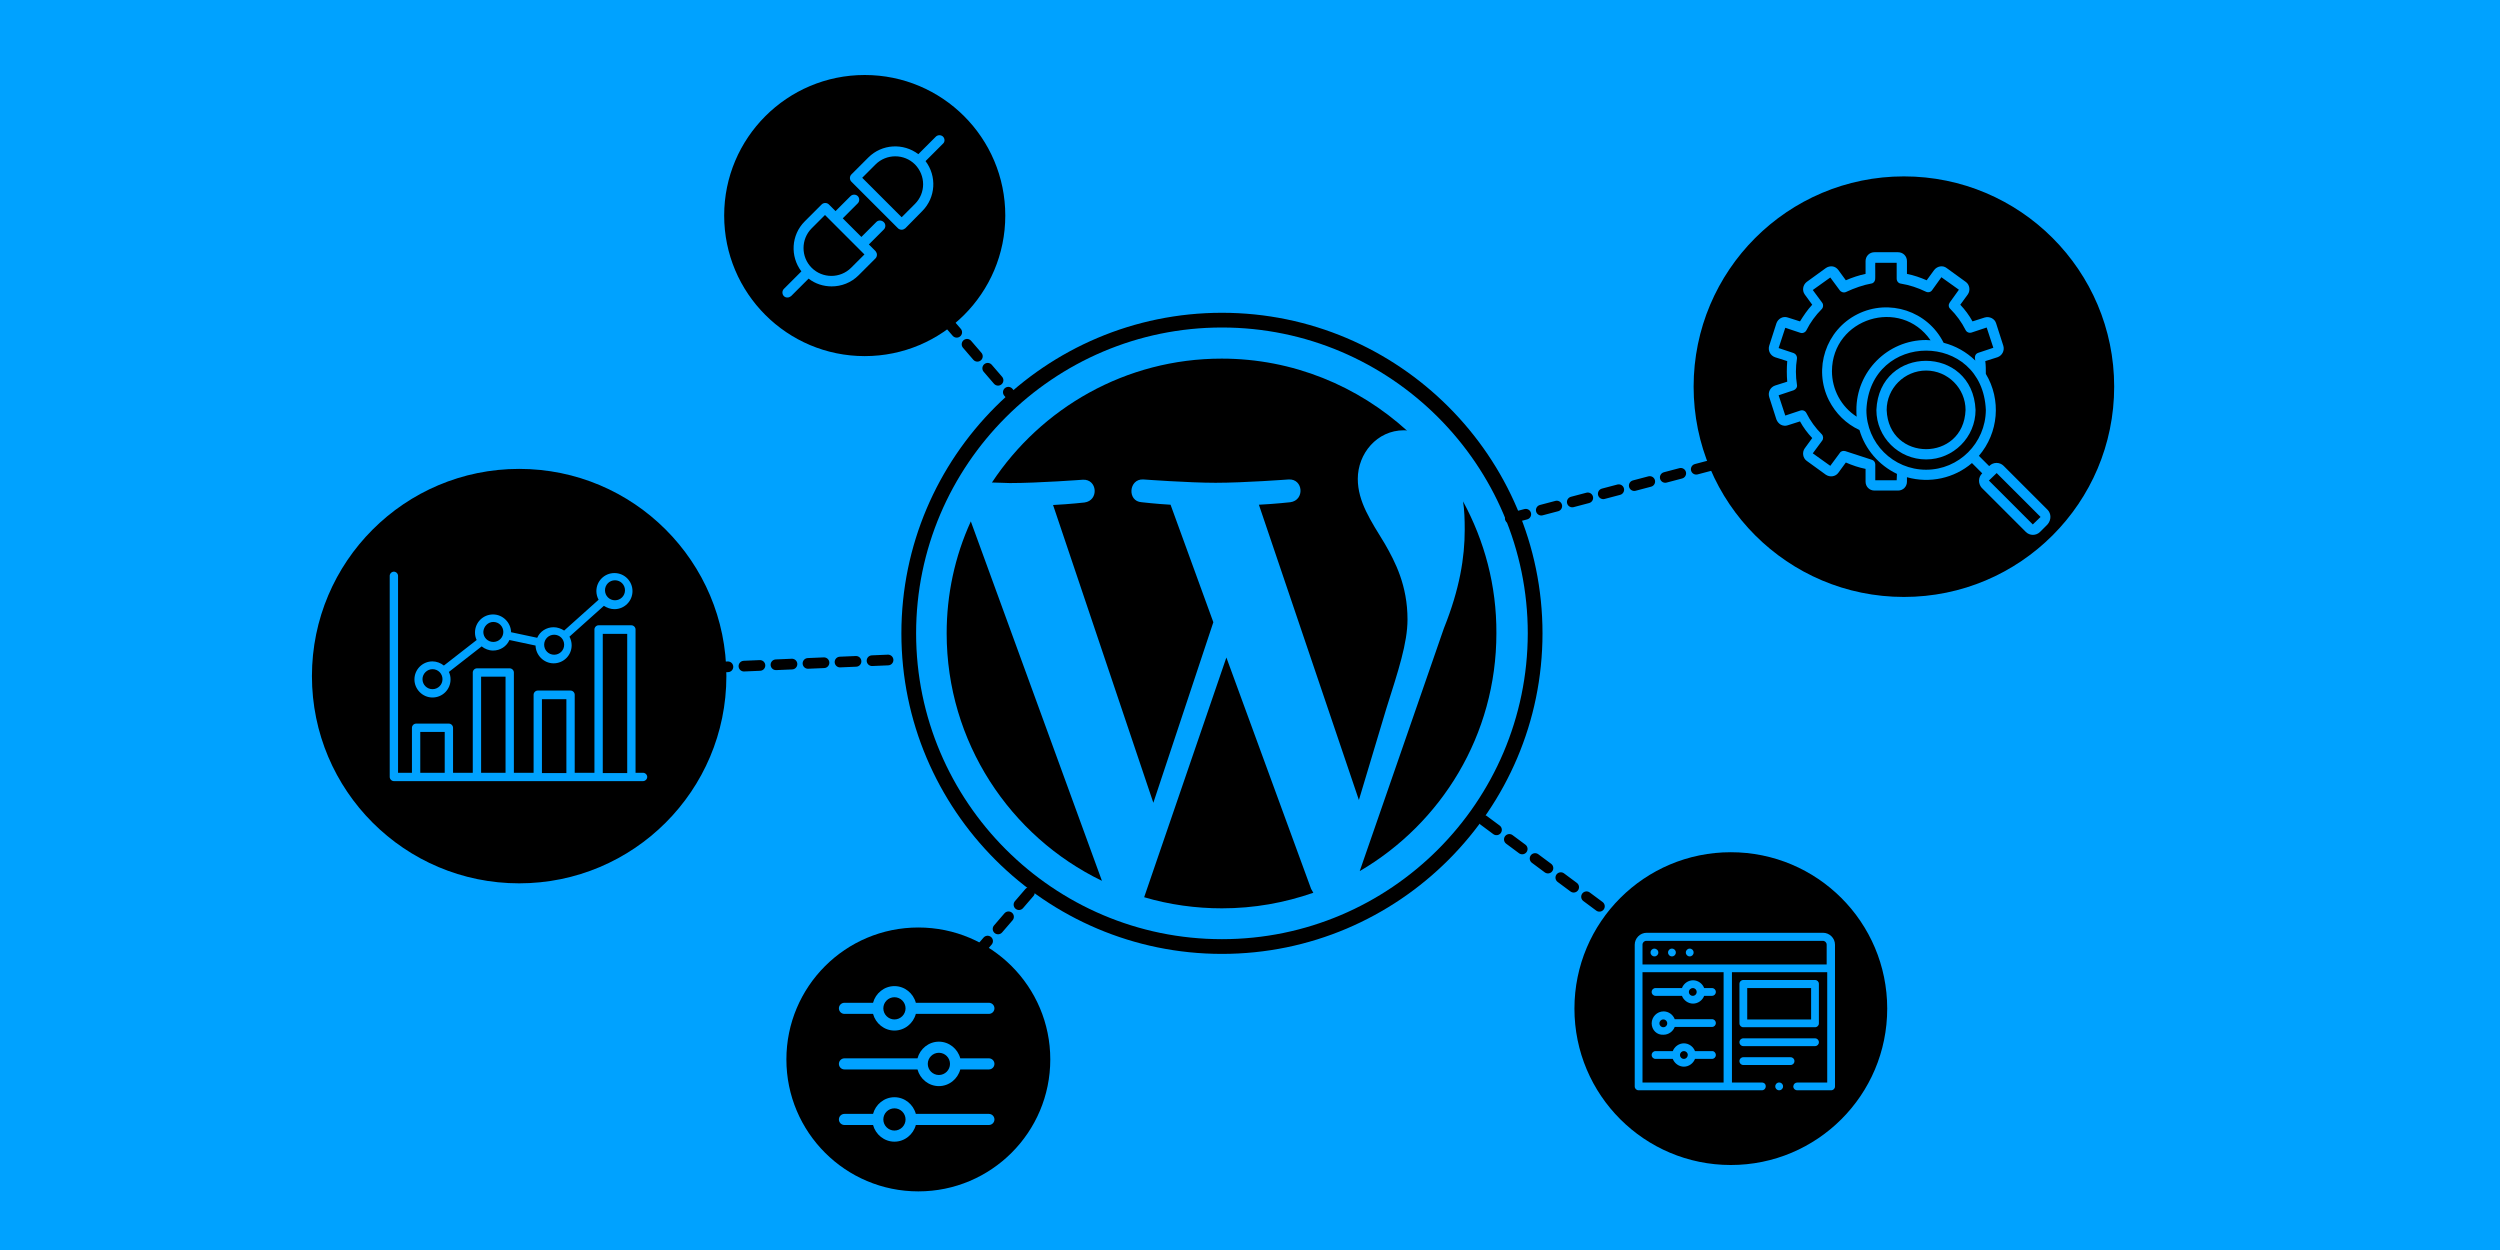 <svg width="900" height="450" viewBox="0 0 900 450" fill="none" xmlns="http://www.w3.org/2000/svg">
<g clip-path="url(#clip0_1066_66077)">
<path d="M900 0H0V450H900V0Z" fill="#00A2FF"/>
<path d="M439.9 112.602C376.3 112.602 324.5 164.402 324.5 228.002C324.5 291.602 376.3 343.402 439.9 343.402C503.5 343.402 555.3 291.602 555.3 228.002C555.3 164.402 503.5 112.602 439.9 112.602ZM439.9 338.102C379.2 338.102 329.8 288.602 329.8 228.002C329.8 167.302 379.3 117.902 439.9 117.902C500.6 117.902 550 167.402 550 228.002C549.9 288.702 500.6 338.102 439.9 338.102Z" fill="black"/>
<path d="M340.797 227.999C340.797 267.099 363.597 301.099 396.697 317.099L349.497 187.699C343.697 200.399 340.797 214.099 340.797 227.999Z" fill="black"/>
<path d="M506.702 223.002C506.702 210.802 502.302 202.302 498.502 195.702C493.502 187.502 488.802 180.602 488.802 172.402C488.802 163.302 495.702 154.902 505.402 154.902C505.902 154.902 506.302 154.902 506.602 155.102C488.902 139.002 465.502 129.102 439.802 129.102C405.202 129.102 374.802 146.902 357.102 173.702C359.402 173.702 361.702 173.902 363.502 173.902C373.902 173.902 389.802 172.702 389.802 172.702C395.102 172.402 395.702 180.202 390.402 180.902C390.402 180.902 385.102 181.502 379.102 181.802L415.202 289.002L436.802 224.002L421.402 181.702C416.102 181.402 411.002 180.802 411.002 180.802C405.702 180.502 406.302 172.302 411.602 172.602C411.602 172.602 427.902 173.802 437.602 173.802C448.002 173.802 463.902 172.602 463.902 172.602C469.202 172.302 469.802 180.102 464.502 180.802C464.502 180.802 459.202 181.402 453.202 181.702L489.202 288.002L499.102 255.002C503.402 241.402 506.702 231.502 506.702 223.002Z" fill="black"/>
<path d="M441.498 236.699L411.898 322.999C420.998 325.699 430.498 326.999 439.898 326.999C451.498 326.999 462.398 324.999 472.798 321.399C472.498 320.899 472.298 320.499 471.998 319.999L441.498 236.699Z" fill="black"/>
<path d="M526.7 180.5C527.2 183.7 527.3 187 527.3 190.7C527.3 200.7 525.5 212 519.8 226.2L489.5 313.6C518.9 296.4 538.7 264.6 538.7 228C538.8 210.8 534.4 194.7 526.7 180.5Z" fill="black"/>
<path d="M311.303 128.2C339.249 128.2 361.903 105.546 361.903 77.6C361.903 49.654 339.249 27 311.303 27C283.357 27 260.703 49.654 260.703 77.6C260.703 105.546 283.357 128.2 311.303 128.2Z" fill="black"/>
<path d="M623.097 419.401C654.19 419.401 679.397 394.194 679.397 363.101C679.397 332.007 654.19 306.801 623.097 306.801C592.003 306.801 566.797 332.007 566.797 363.101C566.797 394.194 592.003 419.401 623.097 419.401Z" fill="black"/>
<path d="M330.602 428.898C356.835 428.898 378.102 407.632 378.102 381.398C378.102 355.165 356.835 333.898 330.602 333.898C304.368 333.898 283.102 355.165 283.102 381.398C283.102 407.632 304.368 428.898 330.602 428.898Z" fill="black"/>
<path d="M685.403 214.9C727.211 214.9 761.103 181.008 761.103 139.2C761.103 97.392 727.211 63.5 685.403 63.5C643.595 63.5 609.703 97.392 609.703 139.2C609.703 181.008 643.595 214.9 685.403 214.9Z" fill="black"/>
<path d="M186.897 318.001C228.097 318.001 261.497 284.601 261.497 243.401C261.497 202.2 228.097 168.801 186.897 168.801C145.696 168.801 112.297 202.2 112.297 243.401C112.297 284.601 145.696 318.001 186.897 318.001Z" fill="black"/>
<path d="M364.9 143.399L363 141.199" stroke="black" stroke-width="3.847" stroke-linecap="round" stroke-linejoin="round"/>
<path d="M359.297 136.898L338.797 113.098" stroke="black" stroke-width="3.847" stroke-linecap="round" stroke-linejoin="round" stroke-dasharray="5.7 5.7"/>
<path d="M336.9 110.899L335 108.699" stroke="black" stroke-width="3.847" stroke-linecap="round" stroke-linejoin="round"/>
<path d="M319.698 237.602L251.398 240.502" stroke="black" stroke-width="3.847" stroke-miterlimit="10" stroke-linecap="round" stroke-linejoin="round" stroke-dasharray="5.77 5.77"/>
<path d="M370.597 321.301L340.797 355.901" stroke="black" stroke-width="3.847" stroke-miterlimit="10" stroke-linecap="round" stroke-linejoin="round" stroke-dasharray="5.77 5.77"/>
<path d="M534.102 295.301L601.402 345.301" stroke="black" stroke-width="3.847" stroke-miterlimit="10" stroke-linecap="round" stroke-linejoin="round" stroke-dasharray="5.77 5.77"/>
<path d="M543.703 186.6L627.403 164.5" stroke="black" stroke-width="3.847" stroke-miterlimit="10" stroke-linecap="round" stroke-linejoin="round" stroke-dasharray="5.77 5.77"/>
<path d="M231.497 278.201H228.797V226.601C228.797 225.801 228.097 225.101 227.297 225.101H215.497C214.697 225.101 213.997 225.801 213.997 226.601V278.201H206.897V250.101C206.897 249.301 206.197 248.601 205.397 248.601H193.597C192.797 248.601 192.097 249.301 192.097 250.101V278.201H184.997V242.101C184.997 241.301 184.297 240.601 183.497 240.601H171.697C170.897 240.601 170.197 241.301 170.197 242.101V278.201H163.097V262.001C163.097 261.201 162.397 260.501 161.597 260.501H149.797C148.997 260.501 148.297 261.201 148.297 262.001V278.201H143.297V207.301C143.297 206.501 142.597 205.801 141.797 205.801C140.997 205.801 140.297 206.501 140.297 207.301V279.701C140.297 280.501 140.997 281.201 141.797 281.201H231.497C232.297 281.201 232.997 280.501 232.997 279.701C232.997 278.901 232.297 278.201 231.497 278.201ZM216.997 228.201H225.797V278.301H216.997V228.201ZM195.097 251.701H203.897V278.301H195.097V251.701ZM173.197 243.601H181.997V278.201H173.197V243.601ZM151.297 263.501H160.097V278.201H151.297V263.501ZM155.697 251.101C159.297 251.101 162.197 248.201 162.197 244.601C162.197 243.601 161.997 242.701 161.597 241.901L173.397 232.701C174.497 233.601 175.997 234.201 177.497 234.201C180.097 234.201 182.397 232.701 183.397 230.401L192.797 232.401C192.897 235.901 195.797 238.801 199.297 238.801C202.897 238.801 205.797 235.901 205.797 232.301C205.797 231.201 205.497 230.101 204.997 229.201L217.397 218.101C218.497 218.801 219.797 219.301 221.197 219.301C224.797 219.301 227.697 216.401 227.697 212.801C227.697 209.201 224.797 206.301 221.197 206.301C217.597 206.301 214.697 209.201 214.697 212.801C214.697 213.901 214.997 215.001 215.497 215.901L203.097 227.001C201.997 226.301 200.697 225.801 199.297 225.801C196.697 225.801 194.397 227.301 193.397 229.601L183.997 227.601C183.897 224.101 180.997 221.201 177.497 221.201C173.897 221.201 170.997 224.101 170.997 227.701C170.997 228.701 171.197 229.601 171.597 230.401L159.797 239.601C158.697 238.701 157.197 238.101 155.697 238.101C152.097 238.101 149.197 241.001 149.197 244.601C149.197 248.101 152.097 251.101 155.697 251.101ZM221.397 208.901C223.397 208.901 224.997 210.501 224.997 212.501C224.997 214.501 223.397 216.101 221.397 216.101C219.397 216.101 217.797 214.501 217.797 212.501C217.797 210.501 219.397 208.901 221.397 208.901ZM199.497 228.501C201.497 228.501 203.097 230.101 203.097 232.101C203.097 234.101 201.497 235.701 199.497 235.701C197.497 235.701 195.897 234.101 195.897 232.101C195.897 230.101 197.497 228.501 199.497 228.501ZM177.597 223.901C179.597 223.901 181.197 225.501 181.197 227.501C181.197 229.501 179.597 231.101 177.597 231.101C175.597 231.101 173.997 229.501 173.997 227.501C174.097 225.501 175.697 223.901 177.597 223.901ZM155.697 240.901C157.697 240.901 159.297 242.501 159.297 244.501C159.297 246.501 157.697 248.101 155.697 248.101C153.697 248.101 152.097 246.501 152.097 244.501C152.097 242.501 153.797 240.901 155.697 240.901Z" fill="#00A2FF"/>
<path d="M737.103 183.501L721.303 167.701C719.903 166.301 717.603 166.301 716.203 167.701L716.103 167.801L712.403 164.101C719.503 155.801 720.503 143.901 714.903 134.601C714.903 133.101 714.903 131.501 714.703 130.001L719.103 128.601C720.803 128.001 721.703 126.201 721.203 124.501L718.603 116.401C718.103 114.701 716.203 113.801 714.503 114.301L710.103 115.701C708.903 113.501 707.403 111.501 705.703 109.701L708.403 106.001C709.403 104.601 709.103 102.501 707.703 101.501L700.803 96.501C699.403 95.401 697.403 95.801 696.303 97.201L693.603 100.901C691.303 99.901 689.003 99.101 686.503 98.601V94.001C686.503 92.201 685.103 90.801 683.303 90.801H674.803C673.003 90.801 671.603 92.201 671.603 94.001V98.601C669.203 99.101 666.803 99.901 664.503 100.901L661.803 97.201C661.303 96.501 660.503 96.001 659.703 95.901C658.903 95.801 658.003 96.001 657.303 96.501L650.403 101.501C649.003 102.601 648.703 104.601 649.703 106.001L652.403 109.701C650.703 111.501 649.303 113.601 648.003 115.701L643.603 114.301C641.903 113.701 640.103 114.701 639.503 116.401L636.903 124.501C636.403 126.201 637.303 128.001 639.003 128.601L643.403 130.001C643.203 132.501 643.203 135.001 643.403 137.401L639.003 138.801C637.303 139.401 636.403 141.201 636.903 142.901L639.503 151.001C639.803 151.801 640.403 152.501 641.103 152.901C641.903 153.301 642.803 153.401 643.603 153.101L648.003 151.701C649.203 153.901 650.703 155.901 652.403 157.701L649.703 161.401C648.703 162.801 649.003 164.901 650.403 165.901L657.303 170.901C658.803 171.901 660.803 171.601 661.803 170.201L664.503 166.501C666.803 167.501 669.103 168.301 671.603 168.801V173.401C671.603 175.201 673.003 176.601 674.803 176.601H683.303C685.103 176.601 686.503 175.201 686.503 173.401V171.801C694.703 174.101 703.503 172.201 709.903 166.701L713.603 170.401C712.103 171.801 712.103 174.101 713.403 175.601L713.503 175.701L729.303 191.501C730.703 192.901 733.003 192.901 734.403 191.501L737.103 188.801C738.503 187.201 738.503 184.901 737.103 183.501ZM682.803 172.901H675.103V167.201C675.103 166.401 674.603 165.701 673.803 165.501L664.303 162.401C663.503 162.201 662.703 162.401 662.303 163.101L658.903 167.701L652.603 163.201L656.003 158.601C656.503 157.901 656.403 156.901 655.803 156.301C653.603 154.101 651.703 151.501 650.303 148.701C649.903 147.901 649.003 147.501 648.103 147.801L642.703 149.601L640.303 142.301L645.703 140.501C646.503 140.201 647.103 139.401 646.903 138.501C646.403 135.401 646.403 132.201 646.903 129.101C647.003 128.201 646.503 127.401 645.703 127.101L640.303 125.301L642.703 118.001L648.103 119.801C648.903 120.101 649.903 119.701 650.303 118.901C651.703 116.101 653.603 113.501 655.803 111.301C656.403 110.701 656.503 109.701 656.003 109.001L652.603 104.401L658.903 99.901L662.303 104.501C662.803 105.201 663.803 105.501 664.603 105.101C667.603 103.701 670.703 102.601 674.003 102.001C674.503 101.801 674.903 101.301 675.003 100.801C675.203 100.701 675.003 94.901 675.103 94.601H682.803V100.301C682.803 101.201 683.403 102.001 684.303 102.101C687.403 102.601 690.403 103.601 693.303 105.001C694.103 105.401 695.103 105.201 695.603 104.401L698.903 99.801L705.203 104.301L701.903 108.901C701.403 109.601 701.403 110.601 702.103 111.201C704.303 113.401 706.203 116.001 707.603 118.801C708.003 119.601 708.903 120.001 709.803 119.701L715.203 117.901L717.603 125.201L712.203 127.001C710.903 127.401 710.803 128.701 711.103 129.801C707.903 126.701 704.003 124.501 699.703 123.401C694.003 112.001 680.103 107.401 668.703 113.101C657.303 118.801 652.703 132.701 658.403 144.101C660.803 148.801 664.603 152.601 669.403 154.801C671.403 161.701 676.403 167.501 682.903 170.601L682.803 172.901ZM668.403 150.001C662.803 146.401 659.503 140.201 659.503 133.601C659.603 114.501 684.203 106.901 695.003 122.501C694.503 122.501 693.903 122.401 693.403 122.401C679.503 122.401 668.203 133.801 668.303 147.701C668.303 148.501 668.303 149.301 668.403 150.001ZM693.403 169.101C681.503 169.101 671.903 159.501 671.903 147.601C673.103 119.101 713.703 119.101 714.903 147.601C714.803 159.501 705.203 169.101 693.403 169.101ZM731.803 188.801L716.003 173.001L718.803 170.301L734.603 186.101L731.803 188.801Z" fill="#00A2FF"/>
<path d="M675.5 147.598C675.5 157.398 683.5 165.398 693.4 165.398C703.2 165.398 711.2 157.398 711.2 147.598C710.2 123.998 676.5 123.998 675.5 147.598ZM679.2 147.598C679.2 139.798 685.6 133.398 693.4 133.398C701.2 133.398 707.6 139.798 707.6 147.598C706.9 166.398 679.9 166.398 679.2 147.598Z" fill="#00A2FF"/>
<path d="M626.2 375.201C626.2 374.401 626.8 373.801 627.6 373.801H653.4C654.2 373.801 654.8 374.401 654.8 375.201C654.8 376.001 654.2 376.601 653.4 376.601H627.6C626.8 376.601 626.2 376.001 626.2 375.201ZM646 382.001C646 381.201 645.4 380.601 644.6 380.601H627.6C626.8 380.601 626.2 381.201 626.2 382.001C626.2 382.801 626.8 383.401 627.6 383.401H644.6C645.4 383.401 646 382.801 646 382.001ZM626.2 368.401V354.201C626.2 353.401 626.8 352.801 627.6 352.801H653.4C654.2 352.801 654.8 353.401 654.8 354.201V368.401C654.8 369.201 654.2 369.801 653.4 369.801H627.6C626.8 369.801 626.2 369.201 626.2 368.401ZM629 367.001H652V355.701H629V367.001ZM597 342.901C597 343.701 596.4 344.301 595.6 344.301C594.8 344.301 594.2 343.701 594.2 342.901C594.2 342.101 594.8 341.501 595.6 341.501C596.3 341.501 597 342.101 597 342.901ZM603.3 342.901C603.3 343.701 602.7 344.301 601.9 344.301C601.1 344.301 600.5 343.701 600.5 342.901C600.5 342.101 601.1 341.501 601.9 341.501C602.7 341.501 603.3 342.101 603.3 342.901ZM609.7 342.901C609.7 343.701 609.1 344.301 608.3 344.301C607.5 344.301 606.9 343.701 606.9 342.901C606.9 342.101 607.5 341.501 608.3 341.501C609.1 341.501 609.7 342.101 609.7 342.901ZM589.9 392.501C589.1 392.501 588.5 391.901 588.5 391.101V340.101C588.5 337.801 590.4 335.801 592.8 335.801H656.3C658.6 335.801 660.6 337.701 660.6 340.101V391.101C660.6 391.901 660 392.501 659.2 392.501H647C646.2 392.501 645.5 391.801 645.6 391.001C645.7 390.201 646.3 389.701 647.1 389.701H657.8V350.001H623.5V389.701H634.3C634.9 389.701 635.5 390.101 635.6 390.601C635.9 391.601 635.2 392.501 634.3 392.501H589.9ZM591.3 347.201H657.6V340.101C657.6 339.301 657 338.701 656.2 338.701H592.7C591.9 338.701 591.3 339.301 591.3 340.101V347.201ZM620.5 350.001H591.3V389.701H620.5V350.001ZM594.6 357.101C594.6 356.301 595.2 355.701 596 355.701H605.5C606.1 354.101 607.7 352.901 609.5 352.901C611.3 352.901 612.9 354.101 613.5 355.701H616.3C617.1 355.701 617.7 356.301 617.7 357.101C617.7 357.901 617.1 358.501 616.3 358.501H613.5C612.9 360.101 611.3 361.301 609.5 361.301C607.7 361.301 606.1 360.101 605.5 358.501H596C595.2 358.501 594.6 357.901 594.6 357.101ZM608 357.101C608 357.901 608.6 358.501 609.4 358.501C610.2 358.501 610.8 357.901 610.8 357.101C610.8 356.301 610.2 355.701 609.4 355.701C608.7 355.701 608 356.301 608 357.101ZM617.7 379.801C617.7 380.601 617.1 381.201 616.3 381.201H610.2C609.6 382.801 608 384.001 606.2 384.001C604.4 384.001 602.8 382.801 602.2 381.201H596C595.2 381.201 594.6 380.601 594.6 379.801C594.6 379.001 595.2 378.401 596 378.401H602.2C602.8 376.801 604.4 375.601 606.2 375.601C608 375.601 609.6 376.801 610.2 378.401H616.3C617 378.301 617.7 379.001 617.7 379.801ZM607.6 379.801C607.6 379.001 607 378.401 606.2 378.401C605.4 378.401 604.8 379.001 604.8 379.801C604.8 380.601 605.4 381.201 606.2 381.201C607 381.201 607.6 380.501 607.6 379.801ZM594.6 368.401C594.6 366.101 596.5 364.101 598.9 364.101C600.7 364.101 602.3 365.301 602.9 366.901H616.3C617.1 366.901 617.7 367.501 617.7 368.301C617.7 369.101 617.1 369.701 616.3 369.701H602.9C602.3 371.301 600.7 372.501 598.9 372.501C596.5 372.701 594.6 370.801 594.6 368.401ZM597.4 368.401C597.4 369.201 598 369.801 598.8 369.801C599.6 369.801 600.2 369.201 600.2 368.401C600.2 367.601 599.6 367.001 598.8 367.001C598 367.001 597.4 367.601 597.4 368.401ZM640.5 389.701C639.7 389.701 639.1 390.301 639.1 391.101C639.1 391.901 639.7 392.501 640.5 392.501C641.3 392.501 641.9 391.901 641.9 391.101C641.9 390.301 641.3 389.701 640.5 389.701Z" fill="#00A2FF"/>
<path d="M315.497 79.901L310.097 85.301L303.397 78.601L308.797 73.201C309.497 72.501 309.497 71.301 308.797 70.601C308.097 69.901 306.897 69.901 306.197 70.601L300.797 76.001L298.397 73.601C297.697 72.901 296.497 72.901 295.797 73.601L289.697 79.701C284.797 84.601 284.397 92.301 288.497 97.701L282.197 104.001C281.497 104.701 281.497 105.901 282.197 106.601C282.597 107.001 282.997 107.101 283.497 107.101C283.997 107.101 284.397 106.901 284.797 106.601L291.097 100.301C293.497 102.201 296.497 103.101 299.397 103.101C302.897 103.101 306.397 101.801 309.097 99.101L315.197 93.001C315.497 92.701 315.697 92.201 315.697 91.701C315.697 91.201 315.497 90.801 315.197 90.401L312.797 88.001L318.197 82.601C318.897 81.901 318.897 80.701 318.197 80.001C317.397 79.201 316.197 79.201 315.497 79.901ZM306.397 96.401C302.497 100.301 296.097 100.301 292.197 96.401C288.297 92.501 288.297 86.101 292.197 82.201L296.997 77.401L311.197 91.601L306.397 96.401ZM339.497 49.201C338.797 48.501 337.597 48.501 336.897 49.201L330.597 55.501C325.197 51.401 317.497 51.801 312.597 56.701L306.497 62.801C305.797 63.501 305.797 64.701 306.497 65.401L323.297 82.201C323.597 82.501 324.097 82.701 324.597 82.701C325.097 82.701 325.497 82.501 325.897 82.201L331.997 76.001C336.897 71.101 337.297 63.401 333.197 58.001L339.497 51.701C340.197 51.101 340.197 49.901 339.497 49.201ZM329.397 73.401L324.597 78.201L310.397 64.001L315.197 59.201C319.097 55.301 325.497 55.301 329.397 59.201C333.297 63.201 333.297 69.501 329.397 73.401Z" fill="#00A2FF"/>
<path d="M356 401H329.7C328.8 397.6 325.7 395 322 395C318.3 395 315.2 397.6 314.3 401H304C302.9 401 302 401.9 302 403C302 404.1 302.9 405 304 405H314.3C315.2 408.4 318.3 411 322 411C325.7 411 328.8 408.4 329.7 405H356C357.1 405 358 404.1 358 403C358 401.9 357.1 401 356 401ZM322 407C319.8 407 318 405.2 318 403C318 400.8 319.8 399 322 399C324.2 399 326 400.8 326 403C326 405.2 324.2 407 322 407ZM356 381H345.7C344.8 377.6 341.7 375 338 375C334.3 375 331.2 377.6 330.3 381H304C302.9 381 302 381.9 302 383C302 384.1 302.9 385 304 385H330.3C331.2 388.4 334.3 391 338 391C341.7 391 344.8 388.4 345.7 385H356C357.1 385 358 384.1 358 383C358 381.9 357.1 381 356 381ZM338 387C335.8 387 334 385.2 334 383C334 380.8 335.8 379 338 379C340.2 379 342 380.8 342 383C342 385.2 340.2 387 338 387ZM304 365H314.3C315.2 368.4 318.3 371 322 371C325.7 371 328.8 368.4 329.7 365H356C357.1 365 358 364.1 358 363C358 361.9 357.1 361 356 361H329.7C328.8 357.6 325.7 355 322 355C318.3 355 315.2 357.6 314.3 361H304C302.9 361 302 361.9 302 363C302 364.1 302.9 365 304 365ZM322 359C324.2 359 326 360.8 326 363C326 365.2 324.2 367 322 367C319.8 367 318 365.2 318 363C318 360.8 319.8 359 322 359Z" fill="#00A2FF"/>
</g>
<defs>
<clipPath id="clip0_1066_66077">
<rect width="900" height="450" fill="white"/>
</clipPath>
</defs>
</svg>
